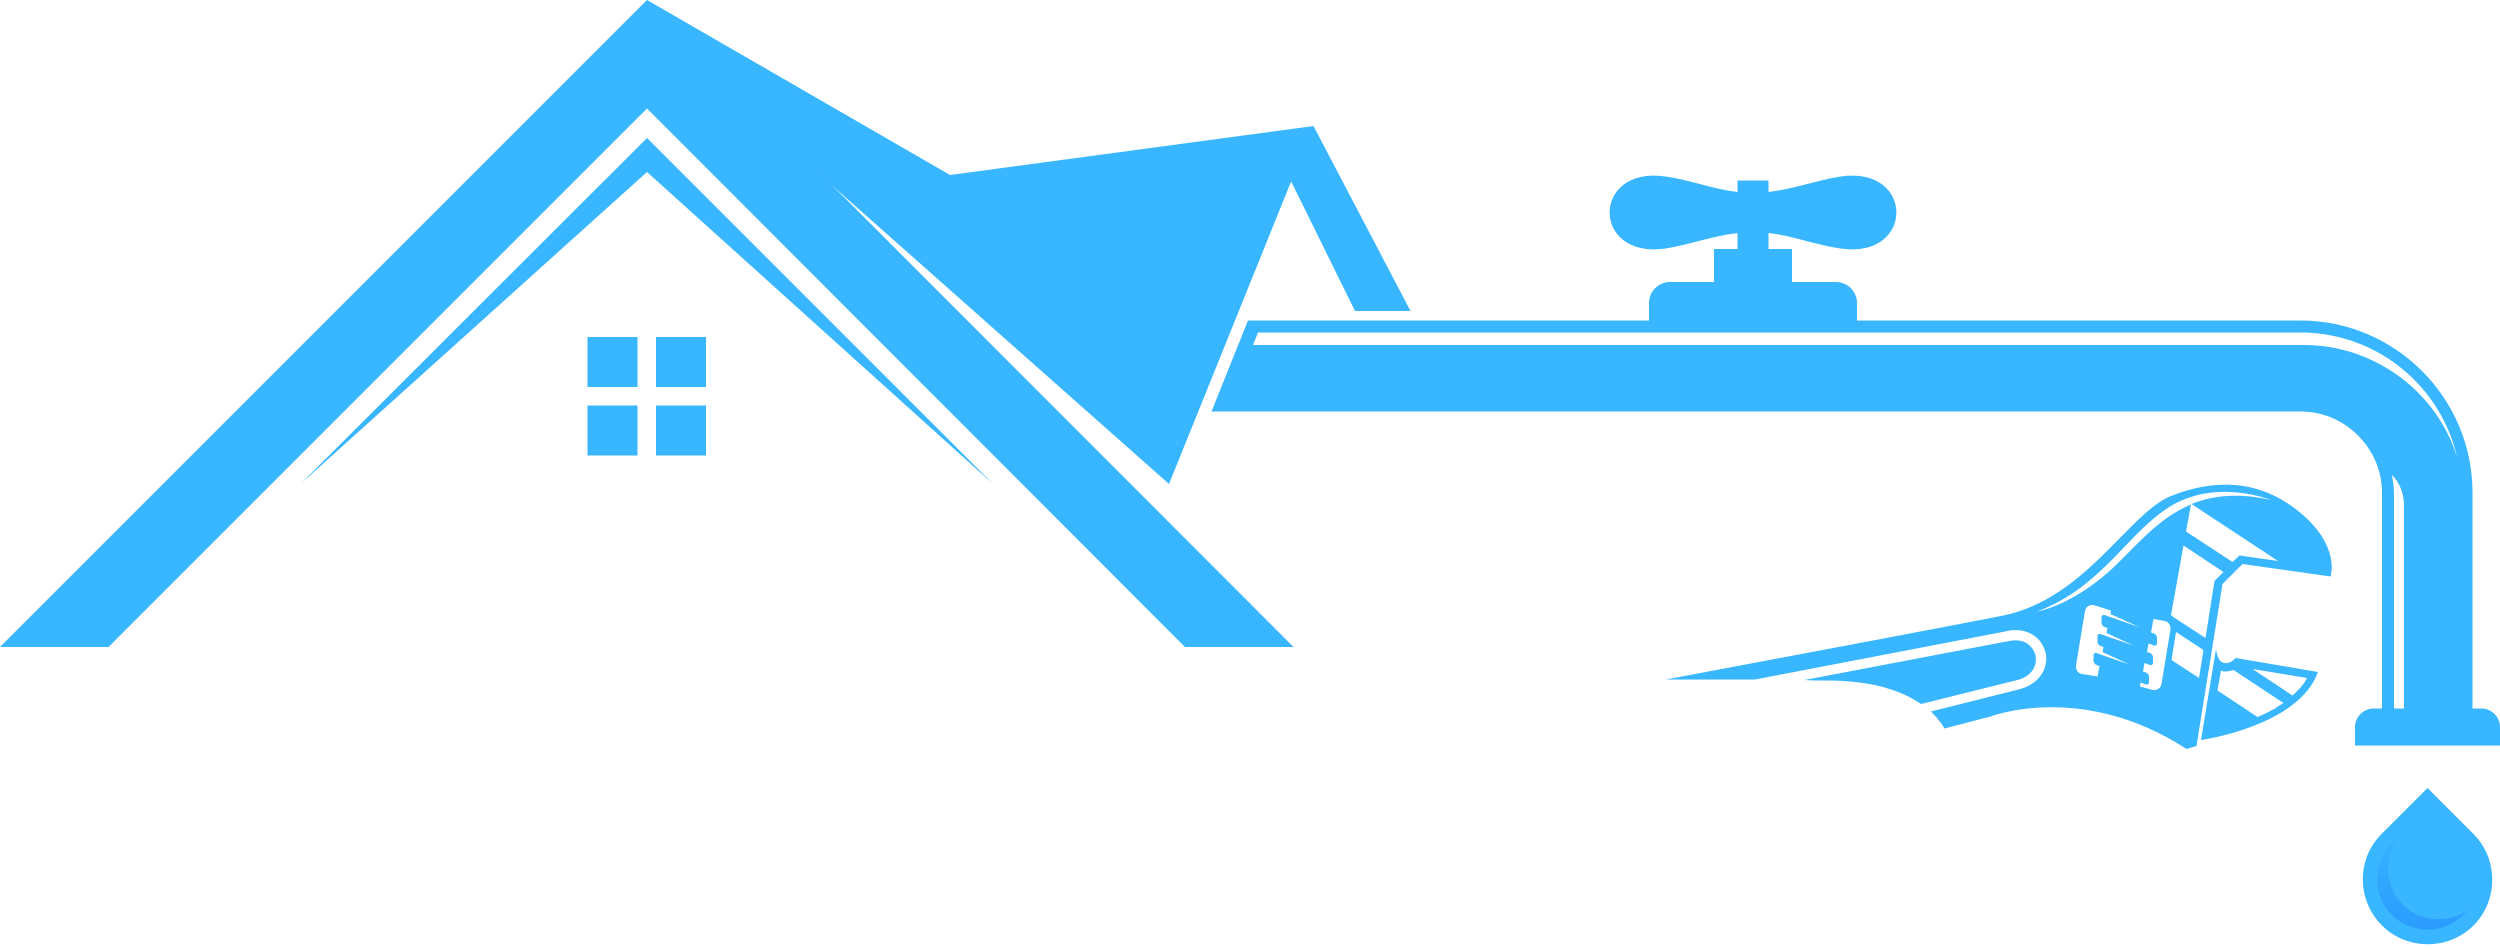 <?xml version="1.0" encoding="UTF-8" standalone="no"?><svg xmlns="http://www.w3.org/2000/svg" xmlns:xlink="http://www.w3.org/1999/xlink" fill="#000000" height="190.1" preserveAspectRatio="xMidYMid meet" version="1" viewBox="0.0 0.0 500.0 190.1" width="500" zoomAndPan="magnify"><g><g id="change1_1"><path clip-rule="evenodd" d="M129.4 0L258.7 129.4 237 129.4 129.4 21.7 21.7 129.4 0 129.4z" fill="#38b6ff" fill-rule="evenodd"/></g><g id="change2_1"><path d="M129.4 27.6L198.5 96.7 129.4 34.4 60.2 96.7z" fill="#38b6ff"/></g><g id="change1_2"><path clip-rule="evenodd" d="M131.2,67.4h10v10h-10V67.4z M117.5,81.1h10v10h-10V81.1z M131.2,81.1h10v10h-10V81.1z M117.5,67.4h10v10h-10V67.4z" fill="#38b6ff" fill-rule="evenodd"/></g><g id="change2_2"><path d="M478.4,95c0.2,1.2,0.4,2.4,0.4,3.6v48.1h2v-45.7C480.8,99,480,96.5,478.4,95 M250.6,69h210.2 c8.5,0,16.6,3.4,22.7,9.4c3.7,3.7,6.4,8.1,7.9,13c-1.3-5.8-4.3-11.2-8.6-15.5c-6-6-14.1-9.4-22.7-9.4H251.6L250.6,69z M249.6,64.1 h210.5c9.5,0,18.1,3.9,24.3,10.1c6.2,6.2,10.1,14.8,10.1,24.3v50.5h-18.1V98.6c0-4.5-1.8-8.5-4.8-11.5c-3-3-7-4.8-11.5-4.8H242.3 L249.6,64.1z" fill="#38b6ff"/></g><g id="change2_3"><path clip-rule="evenodd" d="M471,149.1h29v-3.7c0-2-1.7-3.7-3.7-3.7h-21.6 c-2,0-3.7,1.7-3.7,3.7V149.1z" fill="#38b6ff" fill-rule="evenodd"/></g><g id="change2_4"><path clip-rule="evenodd" d="M329.8,64.8h41.6v-4.2c0-2.3-1.9-4.2-4.2-4.2h-8.8v-6.6h-4.7v-3.2 c5.1,0.6,9.4,2.4,14.4,3.1c14.9,2.2,14.9-16.6,0-14.4c-5,0.8-9.3,2.5-14.4,3.1v-2.3h-6.2v2.3c-5.1-0.6-9.4-2.4-14.4-3.1 c-14.9-2.2-14.9,16.6,0,14.4c5-0.8,9.3-2.5,14.4-3.1v3.2h-4.7v6.6H334c-2.3,0-4.2,1.9-4.2,4.2V64.8z" fill="#38b6ff" fill-rule="evenodd"/></g><g id="change2_5"><path clip-rule="evenodd" d="M476.3,166.8l9.2-9.2l9.2,9.2c5,5,5,13.3,0,18.3 c-5,5-13.3,5-18.3,0C471.3,180,471.3,171.8,476.3,166.8" fill="#38b6ff" fill-rule="evenodd"/></g><g><defs><g id="change3_1"><path d="M478.4,168.7l7.1-7.1l0,0l-5,5c-3.9,3.9-3.9,10.3,0,14.3c3.5,3.5,9.1,3.9,13,1.1c-0.3,0.4-0.6,0.7-0.9,1 c-3.9,3.9-10.3,3.9-14.2,0C474.4,179,474.4,172.6,478.4,168.7" id="a"/></g></defs><clipPath id="b"><use overflow="visible" xlink:actuate="onLoad" xlink:href="#a" xlink:show="embed" xlink:type="simple"/></clipPath><linearGradient gradientUnits="userSpaceOnUse" id="c" x1="483.964" x2="483.982" xlink:actuate="onLoad" xlink:show="other" xlink:type="simple" y1="164.491" y2="185.887"><stop offset="0" stop-color="#38b6ff"/><stop offset="1" stop-color="#2b9cff"/></linearGradient><path clip-path="url(#b)" d="M474.4 161.6H493.5V186.9H474.4z" fill="url(#c)"/></g><g id="change1_3"><path clip-rule="evenodd" d="M136.4 10.5L129.4 0 190 35 262.7 25.2 233.8 96.8z" fill="#38b6ff" fill-rule="evenodd"/></g><g id="change1_4"><path clip-rule="evenodd" d="M257.1 34L262.7 25.2 282.1 62.2 271 62.2z" fill="#38b6ff" fill-rule="evenodd"/></g><g id="change1_5"><path clip-rule="evenodd" d="M428,137.3l0.1-0.8l1.1,0.4c0.3,0.1,0.6-0.1,0.6-0.4l0-1.2 c0-0.3-0.3-0.7-0.6-0.8l-0.6-0.2l0.3-1.7l1.1,0.4c0.3,0.1,0.6-0.1,0.6-0.4l0-1.2c0-0.3-0.3-0.7-0.6-0.8l-0.6-0.2l0.3-1.7l1.1,0.4 c0.3,0.1,0.6-0.1,0.6-0.4l0-1.2c0-0.3-0.3-0.7-0.6-0.8l-0.6-0.2l0.5-2.7l2.2,0.4c0.8,0.1,1.3,0.9,1.2,1.7l-1.8,10.9 c-0.1,0.8-0.9,1.3-1.7,1.2L428,137.3z M422.2,122.1l-0.1,0.7l5.7,2.6l-5.8-2l-1.1-0.4c-0.3-0.1-0.6,0.1-0.6,0.4l0,1.2 c0,0.3,0.3,0.7,0.6,0.8l0.6,0.2l-0.2,1l5.4,2.5l-5.5-1.9l-1.1-0.4c-0.3-0.1-0.6,0.1-0.6,0.4l0,1.2c0,0.3,0.3,0.7,0.6,0.8l0.6,0.2 l-0.2,1l5.4,2.5l-5.5-1.9l-1.1-0.4c-0.3-0.1-0.6,0.1-0.6,0.4l0,1.2c0,0.3,0.3,0.7,0.6,0.8l0.6,0.2l-0.4,2.1l-3.1-0.5 c-0.8-0.1-1.3-0.9-1.2-1.7l1.8-10.9c0.1-0.8,0.9-1.3,1.7-1.2L422.2,122.1z M360.9,136l40.4-7.7c0,0,0.1,0,0.1,0 c2.3-0.6,4,0,4.9,1.2c0.4,0.4,0.6,1,0.8,1.5c0.1,0.6,0.1,1.1,0,1.7c-0.3,1.5-1.6,2.9-4,3.4c0,0,0,0,0,0l-18.9,4.7 c-3.6-2.5-8.1-3.8-12.4-4.3c-2.2-0.3-4.5-0.4-6.7-0.4C363.7,136.1,362.3,136.1,360.9,136z M443.2,129.8l-3,18.2 c0,0,19.5-2.7,23.4-13.6l-16.5-2.8c0,0-0.9,1.2-2.2,1C443.8,132.5,443.4,131.2,443.2,129.8z M450.5,133.8l8,5.3 c1.1-1,2.1-2,2.8-3.3c0-0.1,0.1-0.1,0.1-0.2L450.5,133.8z M456.7,140.6l-10-6.6c-0.6,0.2-1.2,0.3-1.8,0.3c-0.3,0-0.5-0.1-0.7-0.2 l-0.7,4l8,5.3c1.2-0.5,2.4-1.1,3.5-1.7C455.5,141.3,456.1,141,456.7,140.6z M440.7,130l-0.9,5.6l-5.5-3.6l0.9-5.6L440.7,130z M437.2,106.3l1-5.4c-7,2.9-11.5,9-16.4,13.4c-7.9,7-14.4,8-14.4,8c13.4-5,18.3-16.3,27.3-21.4c9.1-5.1,19.5-0.9,19.5-0.9 c-6.6-1.5-11.7-0.9-15.9,0.8l17.3,11.4l-7.7-1.1l-1.4,1.3L437.2,106.3z M434.2,123l2.5-13.9l8,5.3l-1.8,1.8l-1.8,11.4l-6.6-4.3 C434.4,123.1,434.3,123.1,434.2,123z M448.5,112.8l17.6,2.5c0,0,2.1-6-6.1-12.8c-8.2-6.8-17.3-6.7-25.8-3.3 c-8.5,3.4-17.2,20.8-34,24c-9.1,1.8-40.4,7.7-67,12.7H351l50-9.6c3.1-0.8,5.5,0.2,6.9,1.8c0.6,0.7,0.9,1.5,1.2,2.3 c0.2,0.8,0.2,1.7,0,2.6c-0.5,2.1-2.2,4.1-5.4,4.9l0,0l-17.5,4.4c0.7,0.7,1.4,1.5,2,2.3c0.2,0.3,0.5,0.7,0.7,1.1l9.2-2.4 c0,0,18.3-7.1,39.2,6.5l2-0.6l5.2-32.4L448.5,112.8z" fill="#38b6ff" fill-rule="evenodd"/></g></g></svg>